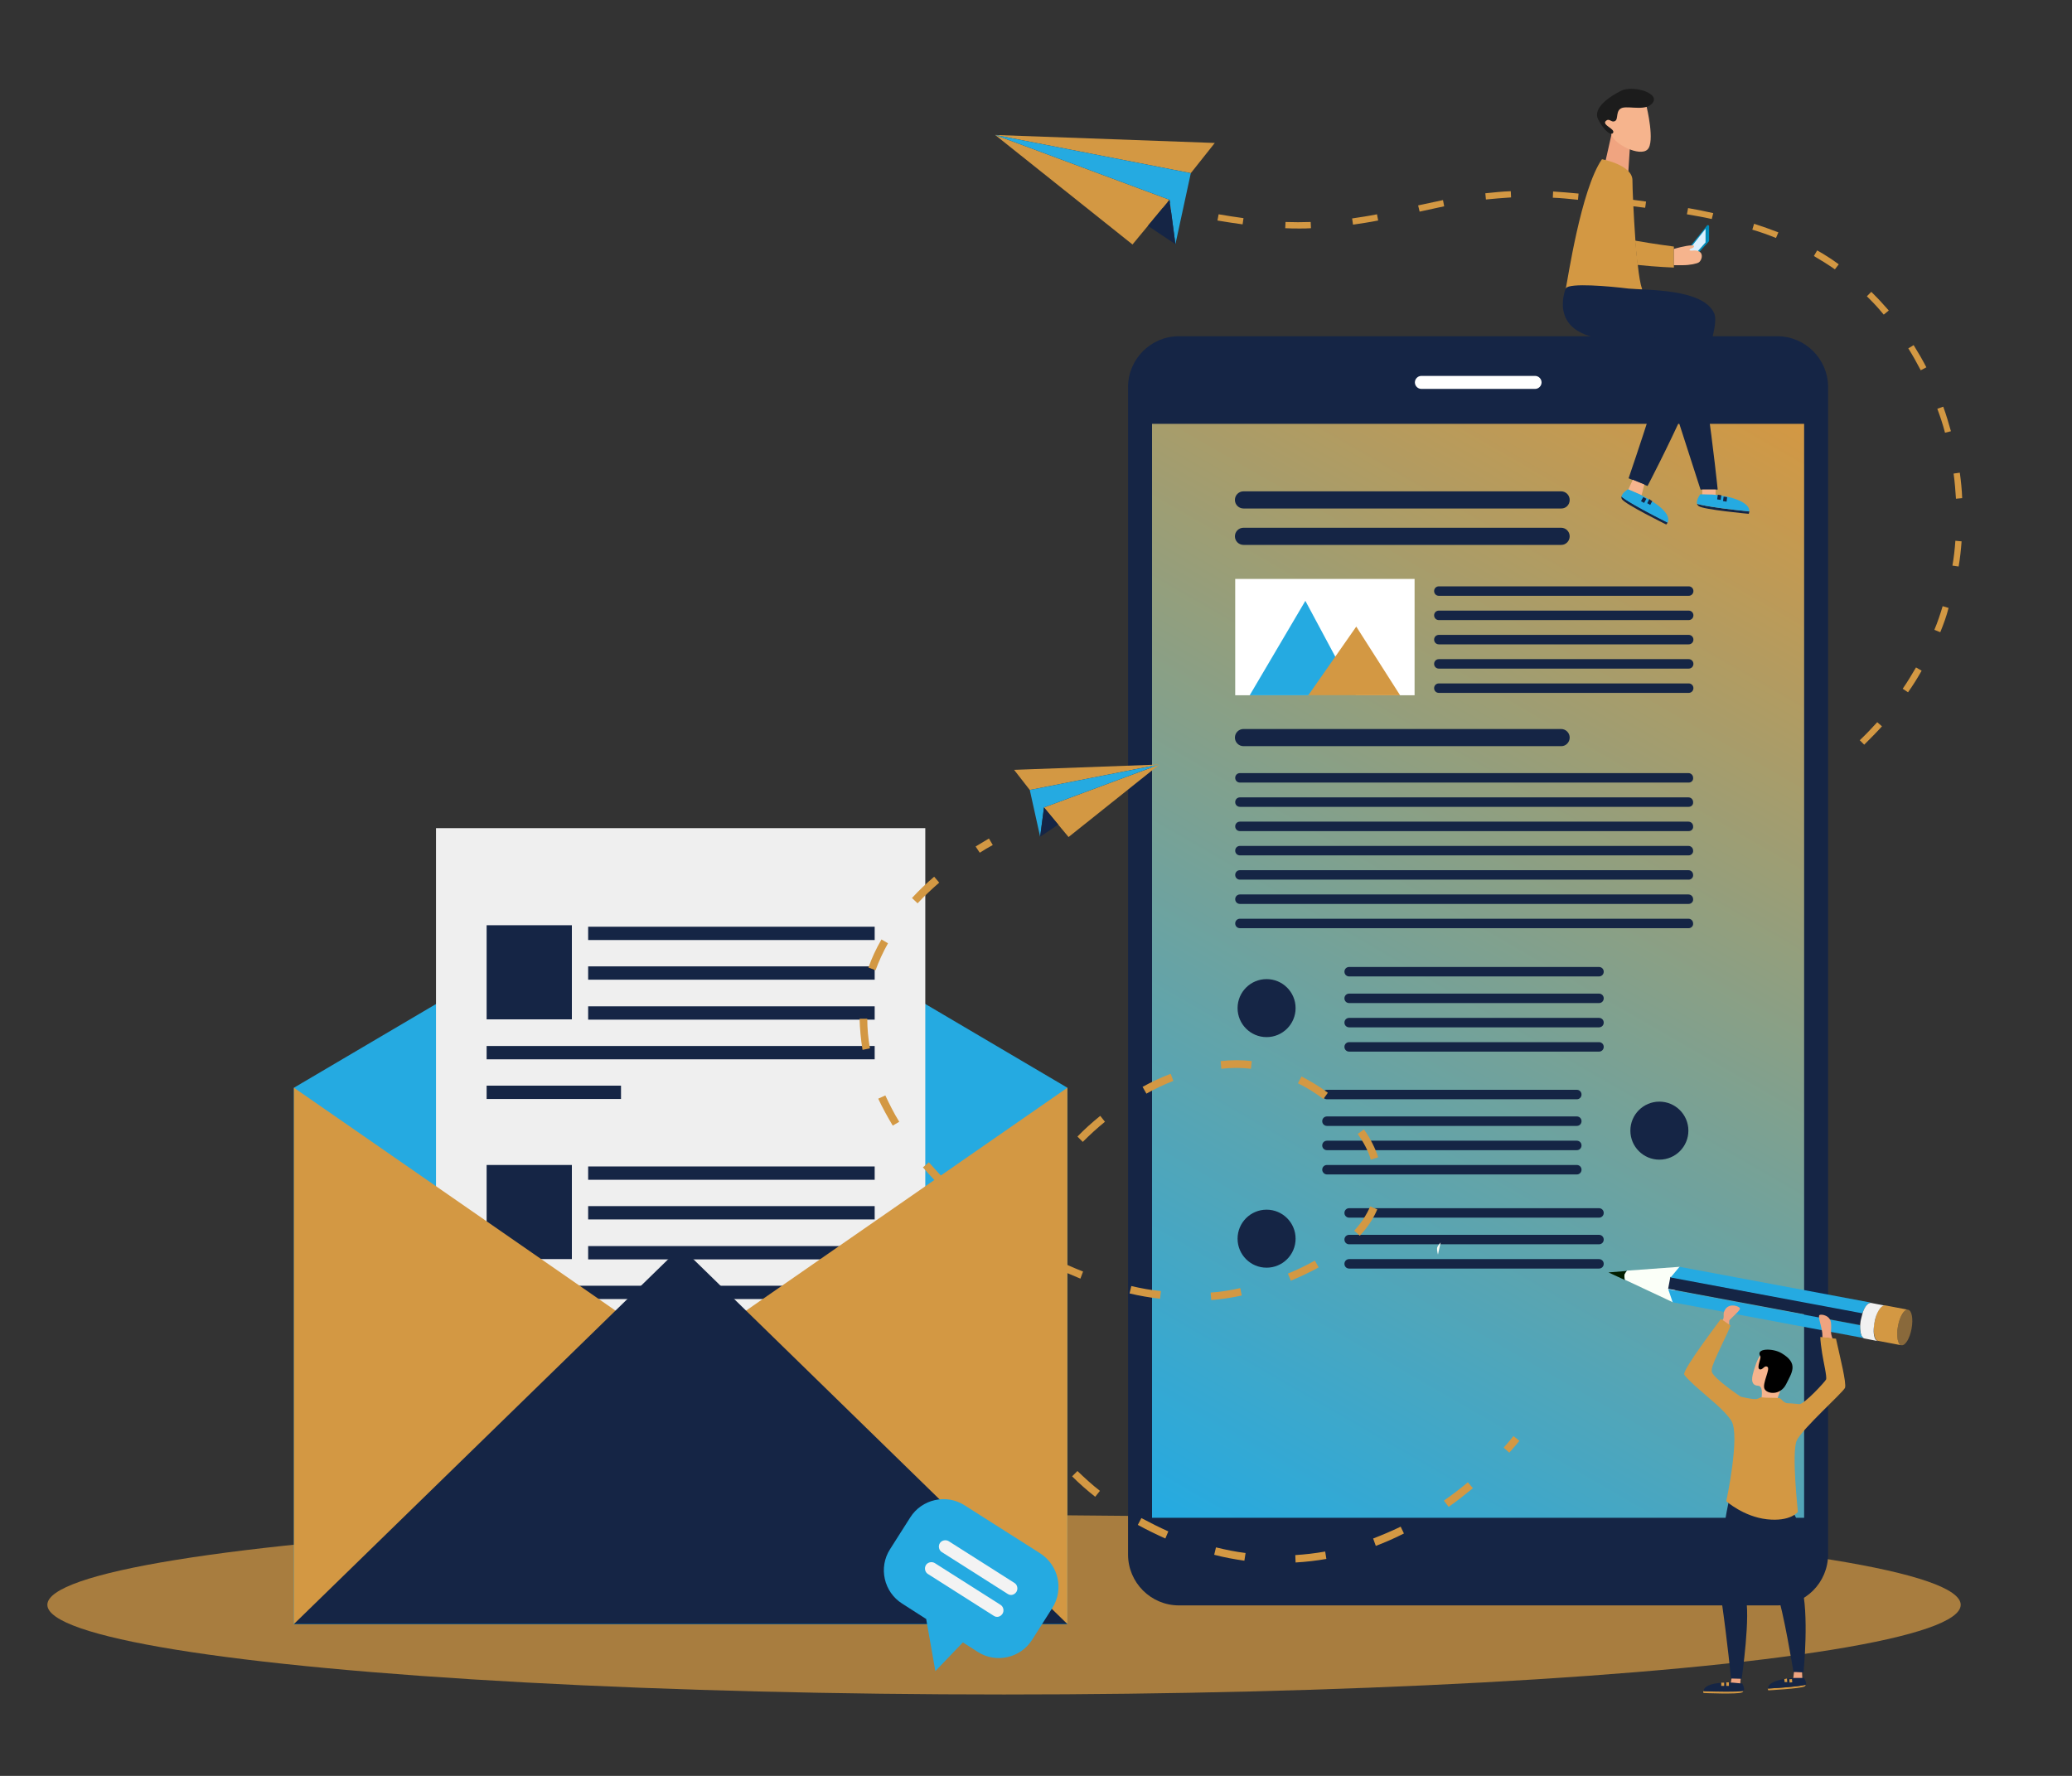 <?xml version="1.0" encoding="utf-8"?>
<!-- Generator: Adobe Illustrator 21.0.0, SVG Export Plug-In . SVG Version: 6.00 Build 0)  -->
<svg version="1.1" id="Layer_1" xmlns="http://www.w3.org/2000/svg" xmlns:xlink="http://www.w3.org/1999/xlink" x="0px" y="0px"
	 viewBox="0 0 700 600" style="enable-background:new 0 0 700 600;" xml:space="preserve">
<rect x="0" y="0" width="700" height="600" fill="#333333" stroke="none"/>
<style type="text/css">
	.st0{opacity:0.73;fill:#d39843;enable-background:new    ;}
	.st1{fill:#25aae1;}
	.st2{fill:#EFEFEF;}
	.st3{fill:#152545;}
	.st4{fill:#d39843;}
	.st5{fill:#25aae1;}
	.st6{fill:#F3F3F3;}
	.st7{fill:#D1D1D1;}
	.st8{fill:url(#SVGID_1_);}
	.st9{fill:#FFFFFF;}
	.st10{fill:#505050;}
	.st11{fill:#FBFFF8;}
	.st12{opacity:0.54;fill:#d39843;enable-background:new    ;}
	.st13{fill:#021E00;}
	.st14{fill:#F1F1F1;}
	.st15{fill:#F0A480;}
	.st16{fill:#F6B48D;}
	.st17{fill:#008BB9;}
	.st18{fill:#DAF0FF;}
	.st19{fill:#1C1C1C;}
</style>
<ellipse class="st0" cx="339.2" cy="542.2" rx="323.2" ry="30.3"/>
<polygon class="st1" points="230,290.5 99.3,367.5 99.3,548.8 360.6,548.8 360.6,367.5 360.6,367.5 "/>
<rect x="147.3" y="279.8" class="st2" width="165.3" height="205.2"/>
<g>
	<g>
		<rect x="198.7" y="313.1" class="st3" width="96.8" height="4.5"/>
		<rect x="198.7" y="326.5" class="st3" width="96.8" height="4.5"/>
		<rect x="198.7" y="340" class="st3" width="96.8" height="4.5"/>
		<rect x="164.4" y="353.4" class="st3" width="131.1" height="4.5"/>
		<rect x="164.4" y="366.8" class="st3" width="45.4" height="4.5"/>
		<rect x="164.4" y="312.6" class="st3" width="28.8" height="31.8"/>
	</g>
	<g>
		<rect x="198.7" y="394.1" class="st3" width="96.8" height="4.5"/>
		<rect x="198.7" y="407.5" class="st3" width="96.8" height="4.5"/>
		<rect x="198.7" y="421" class="st3" width="96.8" height="4.5"/>
		<rect x="164.4" y="434.4" class="st3" width="131.1" height="4.5"/>
		<rect x="164.4" y="447.8" class="st3" width="45.4" height="4.5"/>
		<rect x="164.4" y="393.6" class="st3" width="28.8" height="31.8"/>
	</g>
</g>
<polygon class="st4" points="99.3,367.5 99.3,548.7 230,458.1 "/>
<polygon class="st4" points="360.6,367.5 360.6,548.7 230,458.1 "/>
<polygon class="st3" points="99.3,548.7 360.6,548.7 230,421.3 "/>
<g>
	<g>
		
			<rect x="389.3" y="387.2" transform="matrix(0.998 -6.059646e-02 6.059646e-02 0.998 -23.492 24.383)" class="st5" width="1.9" height="24.6"/>
	</g>
	<path class="st1" d="M355.5,543.3l-6.8,10.7c-3.9,6.2-12.2,8.1-18.4,4.1l-5-3.2l-9.3,9.7l-3.1-17.6l-8.1-5.2
		c-6.2-3.9-8.1-12.2-4.1-18.4l6.8-10.7c3.9-6.2,12.2-8.1,18.4-4.1l25.5,16.2C357.6,528.8,359.5,537,355.5,543.3z"/>
	<path class="st6" d="M340.4,538.5l-22.2-14.1c-1-0.6-1.3-2-0.7-3l0,0c0.6-1,2-1.3,3-0.7l22.2,14.1c1,0.6,1.3,2,0.7,3l0,0
		C342.7,538.9,341.4,539.2,340.4,538.5z"/>
	<path class="st6" d="M335.7,545.9l-22.2-14.1c-1-0.6-1.3-2-0.7-3l0,0c0.6-1,2-1.3,3-0.7l22.2,14.1c1,0.6,1.3,2,0.7,3l0,0
		C338,546.3,336.7,546.6,335.7,545.9z"/>
	<g>
		<g>
			<path class="st4" d="M629.8,251.6l-1.5-1.5c2.1-2,4-4,5.9-6.1l1.6,1.4C633.9,247.5,631.9,249.5,629.8,251.6z M644.6,233.9
				l-1.8-1.2c1.6-2.3,3.1-4.8,4.5-7.2l1.9,1.1C647.8,229.1,646.3,231.5,644.6,233.9z M655.5,213.6l-2-0.8c1.1-2.6,2-5.3,2.8-8l2,0.6
				C657.6,208.2,656.6,210.9,655.5,213.6z M661.7,191.4l-2.1-0.3c0.5-2.8,0.8-5.6,1-8.4l2.1,0.2
				C662.5,185.7,662.2,188.5,661.7,191.4z M660.8,168.5c-0.2-2.8-0.4-5.7-0.8-8.5l2.1-0.3c0.4,2.9,0.7,5.8,0.8,8.6L660.8,168.5z
				 M657.1,146.2c-0.7-2.7-1.6-5.4-2.6-8.1l2-0.7c1,2.7,1.8,5.5,2.6,8.3L657.1,146.2z M648.9,125.1c-1.3-2.5-2.7-5-4.2-7.4l1.8-1.1
				c1.5,2.4,3,5,4.3,7.5L648.9,125.1z M636.4,106.3c-0.6-0.7-1.1-1.3-1.7-2c-1.3-1.5-2.7-2.9-4-4.2l1.5-1.5c1.4,1.4,2.8,2.8,4.1,4.3
				c0.6,0.7,1.2,1.3,1.8,2L636.4,106.3z M619.9,91c-2.3-1.6-4.7-3.1-7.1-4.5l1.1-1.9c2.5,1.4,5,3,7.3,4.7L619.9,91z M600,80.4
				c-2.5-1-5.2-2-8-2.8l0.6-2c2.8,0.9,5.6,1.9,8.2,2.9L600,80.4z M439.1,77.2c-1.6,0-3.3,0-4.9-0.1l0.1-2.1c2.8,0.1,5.7,0.1,8.5,0
				l0.1,2.1C441.6,77.2,440.3,77.2,439.1,77.2z M457.1,75.9l-0.3-2.1c2.7-0.4,5.4-0.8,8.4-1.4l0.4,2.1
				C462.6,75.1,459.8,75.5,457.1,75.9z M419.8,75.8c-2.8-0.4-5.7-0.8-8.5-1.3l0.4-2.1c2.8,0.5,5.6,0.9,8.4,1.3L419.8,75.8z
				 M578.3,74c-2.6-0.6-5.5-1.1-8.4-1.6l0.4-2.1c2.9,0.5,5.8,1.1,8.5,1.7L578.3,74z M479.6,71.5l-0.5-2.1c2.7-0.6,5.5-1.2,8.4-1.8
				l0.4,2.1C485.1,70.3,482.3,70.9,479.6,71.5z M397.3,71.4c-2.8-0.7-5.6-1.5-8.3-2.3l0.6-2.1c2.7,0.8,5.5,1.6,8.2,2.3L397.3,71.4z
				 M555.8,70.2c-2.6-0.3-5.4-0.7-8.5-1.1l0.3-2.1c3.1,0.4,5.9,0.7,8.5,1.1L555.8,70.2z M533.1,67.5c-2.9-0.3-5.7-0.6-8.5-0.7
				l0.1-2.1c2.8,0.2,5.7,0.4,8.6,0.7L533.1,67.5z M502,67.4l-0.2-2.1c2.9-0.3,5.7-0.6,8.6-0.7l0.1,2.1
				C507.6,66.9,504.9,67.1,502,67.4z M375.4,64.4c-2.7-1-5.3-2.1-8-3.3l0.9-2c2.6,1.1,5.3,2.2,7.9,3.2L375.4,64.4z"/>
		</g>
	</g>
	<g>
		<g>
			<g>
				<polygon class="st4" points="410.4,48.3 402.3,58.5 336.2,45.6 				"/>
			</g>
		</g>
	</g>
	<g>
		<g>
			<g>
				<polygon class="st4" points="336.2,45.6 395.1,67.5 382.6,82.6 				"/>
			</g>
		</g>
	</g>
	<g>
		<g>
			<g>
				<polygon class="st1" points="336.2,45.6 402.3,58.5 397.1,82.5 395.1,67.5 				"/>
			</g>
		</g>
	</g>
	<g>
		<g>
			<g>
				<polygon class="st3" points="387.8,76.3 397.1,82.5 395.1,67.5 				"/>
			</g>
		</g>
	</g>
	<g>
		<path class="st7" d="M684.4,148"/>
	</g>
	<path class="st3" d="M600.4,542.4H398.3c-9.5,0-17.2-7.7-17.2-17.2V130.8c0-9.5,7.7-17.2,17.2-17.2h202.1c9.5,0,17.2,7.7,17.2,17.2
		v394.3C617.6,534.7,609.9,542.4,600.4,542.4z"/>
	<linearGradient id="SVGID_1_" gradientUnits="userSpaceOnUse" x1="391.792" y1="514.296" x2="606.908" y2="141.704">
		<stop  offset="5.405406e-03" style="stop-color:#25aae1"/>
		<stop  offset="1" style="stop-color:#d39843"/>
	</linearGradient>
	<rect x="389.2" y="143.2" class="st8" width="220.3" height="369.6"/>
	<path class="st9" d="M518.6,131.4h-38.4c-1.2,0-2.2-1-2.2-2.2l0,0c0-1.2,1-2.2,2.2-2.2h38.4c1.2,0,2.2,1,2.2,2.2l0,0
		C520.8,130.4,519.8,131.4,518.6,131.4z"/>
	<circle class="st10" cx="565.5" cy="128.8" r="2.6"/>
	<path class="st3" d="M527.5,171.8H420.1c-1.6,0-2.9-1.3-2.9-2.9l0,0c0-1.6,1.3-2.9,2.9-2.9h107.3c1.6,0,2.9,1.3,2.9,2.9l0,0
		C530.3,170.6,529,171.8,527.5,171.8z"/>
	<path class="st3" d="M527.5,252.1H420.1c-1.6,0-2.9-1.3-2.9-2.9l0,0c0-1.6,1.3-2.9,2.9-2.9h107.3c1.6,0,2.9,1.3,2.9,2.9l0,0
		C530.3,250.8,529,252.1,527.5,252.1z"/>
	<path class="st3" d="M527.5,184.1H420.1c-1.6,0-2.9-1.3-2.9-2.9l0,0c0-1.6,1.3-2.9,2.9-2.9h107.3c1.6,0,2.9,1.3,2.9,2.9l0,0
		C530.3,182.8,529,184.1,527.5,184.1z"/>
	<path class="st3" d="M570.5,201.3h-84.4c-0.9,0-1.6-0.7-1.6-1.6l0,0c0-0.9,0.7-1.6,1.6-1.6h84.4c0.9,0,1.6,0.7,1.6,1.6l0,0
		C572.1,200.6,571.4,201.3,570.5,201.3z"/>
	<path class="st3" d="M570.5,209.5h-84.4c-0.9,0-1.6-0.7-1.6-1.6l0,0c0-0.9,0.7-1.6,1.6-1.6h84.4c0.9,0,1.6,0.7,1.6,1.6l0,0
		C572.1,208.8,571.4,209.5,570.5,209.5z"/>
	<path class="st3" d="M570.5,217.7h-84.4c-0.9,0-1.6-0.7-1.6-1.6l0,0c0-0.9,0.7-1.6,1.6-1.6h84.4c0.9,0,1.6,0.7,1.6,1.6l0,0
		C572.1,217,571.4,217.7,570.5,217.7z"/>
	<path class="st3" d="M570.5,225.9h-84.4c-0.9,0-1.6-0.7-1.6-1.6l0,0c0-0.9,0.7-1.6,1.6-1.6h84.4c0.9,0,1.6,0.7,1.6,1.6l0,0
		C572.1,225.2,571.4,225.9,570.5,225.9z"/>
	<path class="st3" d="M570.5,234.1h-84.4c-0.9,0-1.6-0.7-1.6-1.6l0,0c0-0.9,0.7-1.6,1.6-1.6h84.4c0.9,0,1.6,0.7,1.6,1.6l0,0
		C572.1,233.4,571.4,234.1,570.5,234.1z"/>
	<path class="st3" d="M540.2,338.9h-84.4c-0.9,0-1.6-0.7-1.6-1.6l0,0c0-0.9,0.7-1.6,1.6-1.6h84.4c0.9,0,1.6,0.7,1.6,1.6l0,0
		C541.8,338.2,541.1,338.9,540.2,338.9z"/>
	<path class="st3" d="M540.2,347.1h-84.4c-0.9,0-1.6-0.7-1.6-1.6l0,0c0-0.9,0.7-1.6,1.6-1.6h84.4c0.9,0,1.6,0.7,1.6,1.6l0,0
		C541.8,346.4,541.1,347.1,540.2,347.1z"/>
	<path class="st3" d="M540.2,355.3h-84.4c-0.9,0-1.6-0.7-1.6-1.6l0,0c0-0.9,0.7-1.6,1.6-1.6h84.4c0.9,0,1.6,0.7,1.6,1.6l0,0
		C541.8,354.6,541.1,355.3,540.2,355.3z"/>
	<path class="st3" d="M540.2,329.9h-84.4c-0.9,0-1.6-0.7-1.6-1.6l0,0c0-0.9,0.7-1.6,1.6-1.6h84.4c0.9,0,1.6,0.7,1.6,1.6l0,0
		C541.8,329.2,541.1,329.9,540.2,329.9z"/>
	<path class="st3" d="M570.5,264.4H418.9c-0.9,0-1.6-0.7-1.6-1.6l0,0c0-0.9,0.7-1.6,1.6-1.6h151.5c0.9,0,1.6,0.7,1.6,1.6l0,0
		C572.1,263.7,571.4,264.4,570.5,264.4z"/>
	<path class="st3" d="M570.5,272.6H418.9c-0.9,0-1.6-0.7-1.6-1.6l0,0c0-0.9,0.7-1.6,1.6-1.6h151.5c0.9,0,1.6,0.7,1.6,1.6l0,0
		C572.1,271.9,571.4,272.6,570.5,272.6z"/>
	<path class="st3" d="M570.5,280.8H418.9c-0.9,0-1.6-0.7-1.6-1.6l0,0c0-0.9,0.7-1.6,1.6-1.6h151.5c0.9,0,1.6,0.7,1.6,1.6l0,0
		C572.1,280.1,571.4,280.8,570.5,280.8z"/>
	<path class="st3" d="M570.5,289H418.9c-0.9,0-1.6-0.7-1.6-1.6l0,0c0-0.9,0.7-1.6,1.6-1.6h151.5c0.9,0,1.6,0.7,1.6,1.6l0,0
		C572.1,288.2,571.4,289,570.5,289z"/>
	<path class="st3" d="M570.5,297.2H418.9c-0.9,0-1.6-0.7-1.6-1.6l0,0c0-0.9,0.7-1.6,1.6-1.6h151.5c0.9,0,1.6,0.7,1.6,1.6l0,0
		C572.1,296.4,571.4,297.2,570.5,297.2z"/>
	<path class="st3" d="M570.5,305.4H418.9c-0.9,0-1.6-0.7-1.6-1.6l0,0c0-0.9,0.7-1.6,1.6-1.6h151.5c0.9,0,1.6,0.7,1.6,1.6l0,0
		C572.1,304.6,571.4,305.4,570.5,305.4z"/>
	<path class="st3" d="M570.5,313.6H418.9c-0.9,0-1.6-0.7-1.6-1.6l0,0c0-0.9,0.7-1.6,1.6-1.6h151.5c0.9,0,1.6,0.7,1.6,1.6l0,0
		C572.1,312.8,571.4,313.6,570.5,313.6z"/>
	<rect x="417.3" y="195.6" class="st9" width="60.6" height="39.3"/>
	<polygon class="st1" points="422.2,234.9 441,203 458.1,234.9 	"/>
	<polygon class="st4" points="442,234.9 458.2,211.7 473,234.9 	"/>
	<circle class="st3" cx="427.9" cy="340.6" r="9.8"/>
	<path class="st3" d="M540.2,420.4h-84.4c-0.9,0-1.6-0.7-1.6-1.6l0,0c0-0.9,0.7-1.6,1.6-1.6h84.4c0.9,0,1.6,0.7,1.6,1.6l0,0
		C541.8,419.7,541.1,420.4,540.2,420.4z"/>
	<path class="st3" d="M540.2,428.6h-84.4c-0.9,0-1.6-0.7-1.6-1.6l0,0c0-0.9,0.7-1.6,1.6-1.6h84.4c0.9,0,1.6,0.7,1.6,1.6l0,0
		C541.8,427.9,541.1,428.6,540.2,428.6z"/>
	<path class="st3" d="M540.2,411.4h-84.4c-0.9,0-1.6-0.7-1.6-1.6l0,0c0-0.9,0.7-1.6,1.6-1.6h84.4c0.9,0,1.6,0.7,1.6,1.6l0,0
		C541.8,410.7,541.1,411.4,540.2,411.4z"/>
	<circle class="st3" cx="427.9" cy="418.5" r="9.8"/>
	<path class="st3" d="M448.3,380.4h84.4c0.9,0,1.6-0.7,1.6-1.6l0,0c0-0.9-0.7-1.6-1.6-1.6h-84.4c-0.9,0-1.6,0.7-1.6,1.6l0,0
		C446.7,379.7,447.4,380.4,448.3,380.4z"/>
	<path class="st3" d="M448.3,388.6h84.4c0.9,0,1.6-0.7,1.6-1.6l0,0c0-0.9-0.7-1.6-1.6-1.6h-84.4c-0.9,0-1.6,0.7-1.6,1.6l0,0
		C446.7,387.9,447.4,388.6,448.3,388.6z"/>
	<path class="st3" d="M448.3,396.8h84.4c0.9,0,1.6-0.7,1.6-1.6l0,0c0-0.9-0.7-1.6-1.6-1.6h-84.4c-0.9,0-1.6,0.7-1.6,1.6l0,0
		C446.7,396,447.4,396.8,448.3,396.8z"/>
	<path class="st3" d="M448.3,371.4h84.4c0.9,0,1.6-0.7,1.6-1.6l0,0c0-0.9-0.7-1.6-1.6-1.6h-84.4c-0.9,0-1.6,0.7-1.6,1.6l0,0
		C446.7,370.7,447.4,371.4,448.3,371.4z"/>
	<circle class="st3" cx="560.6" cy="382" r="9.8"/>
	<g>
		<g>
			<g>
				<path class="st4" d="M509.9,490.8c1.8-2,3-3.5,3.4-4l-2-1.6c-0.4,0.5-1.5,1.9-3.3,3.9L509.9,490.8z"/>
			</g>
			<g>
				<path class="st4" d="M437.6,525.4c3.3-0.2,6.7-0.6,10.1-1.2l0.4,2.5c-3.4,0.6-6.9,1-10.4,1.2L437.6,525.4z M410.2,525.3l0.6-2.5
					c3.3,0.8,6.7,1.5,10,1.9l-0.4,2.6C417,526.8,413.6,526.2,410.2,525.3z M463.9,519.8c3.1-1.2,6.2-2.5,9.3-4l1.1,2.3
					c-3.1,1.6-6.4,3-9.5,4.2L463.9,519.8z M384.4,515.2l1.2-2.3c3,1.6,6,3.1,9.1,4.5l-1,2.4C390.6,518.4,387.5,516.9,384.4,515.2z
					 M487.8,507c2.7-1.9,5.5-4,8.1-6.2l1.7,2c-2.7,2.2-5.4,4.4-8.2,6.3L487.8,507z M362.2,498.8l1.8-1.8c2.4,2.3,4.9,4.6,7.6,6.7
					l-1.6,2C367.2,503.5,364.6,501.2,362.2,498.8z M345.7,476.5l2.3-1.2c1.5,3,3.2,5.9,5.2,8.7l-2.1,1.5
					C349,482.6,347.2,479.6,345.7,476.5z M338,449.9l2.6-0.2c0.3,3.3,0.8,6.7,1.6,9.9l-2.5,0.6C338.8,456.8,338.3,453.3,338,449.9z
					 M409,436.7c0.8-0.1,1.6-0.1,2.4-0.2c2.5-0.3,5-0.7,7.6-1.3l0.5,2.5c-2.7,0.6-5.3,1-7.9,1.3c-0.8,0.1-1.6,0.2-2.4,0.2L409,436.7
					z M381.6,437l0.6-2.5c3.4,0.8,6.7,1.4,10,1.7l-0.3,2.6C388.4,438.4,385,437.8,381.6,437z M338.6,432.5c0.5-3.4,1.3-6.8,2.3-10.2
					l2.5,0.7c-1,3.3-1.7,6.6-2.2,9.8L338.6,432.5z M435.1,430.3c3.2-1.3,6.3-2.8,9.1-4.4l1.3,2.3c-2.9,1.6-6.1,3.1-9.4,4.5
					L435.1,430.3z M355.5,427.8l1.1-2.3c3.1,1.5,6.2,2.9,9.3,4.1L365,432C361.8,430.7,358.6,429.3,355.5,427.8z M331.9,413.3
					l1.6-2.1c2.7,2,5.5,4,8.3,5.9l-1.4,2.2C337.5,417.4,334.7,415.4,331.9,413.3z M457.5,415.8c2.4-2.6,4.2-5.4,5.4-8.2l2.4,1
					c-1.3,3.1-3.3,6.1-5.9,8.9L457.5,415.8z M347.5,406.2c1.6-3,3.4-6,5.4-8.9l2.1,1.5c-1.9,2.8-3.7,5.7-5.3,8.7L347.5,406.2z
					 M311.8,394.4l2-1.7c2.2,2.5,4.5,5,6.9,7.4l-1.8,1.8C316.4,399.5,314,397,311.8,394.4z M458.7,383.1l2.1-1.5
					c2.2,3.1,3.8,6.3,4.8,9.4l-2.5,0.8C462.3,388.9,460.7,386,458.7,383.1z M364,384c2.4-2.5,5-4.8,7.7-7l1.6,2
					c-2.6,2.1-5.1,4.4-7.5,6.8L364,384z M296.7,371.2l2.4-1.1c1.4,3,2.9,6,4.7,8.9l-2.2,1.3C299.8,377.3,298.1,374.2,296.7,371.2z
					 M438.5,366l1.2-2.3c3.1,1.6,6.1,3.4,8.9,5.5l-1.5,2.1C444.3,369.2,441.4,367.4,438.5,366z M386,367.2c3.1-1.7,6.3-3.2,9.5-4.4
					l0.9,2.4c-3.1,1.2-6.1,2.6-9.1,4.3L386,367.2z M412.4,358.5c3.6-0.4,7.2-0.4,10.5,0l-0.3,2.6c-3.2-0.4-6.6-0.4-10,0L412.4,358.5
					z M290.4,344.2h2.6c0,3.3,0.3,6.6,0.9,10l-2.5,0.5C290.8,351.1,290.5,347.6,290.4,344.2z M293.4,326.9c1.1-3.2,2.6-6.4,4.4-9.5
					l2.2,1.3c-1.7,3-3.1,6.1-4.2,9.1L293.4,326.9z M308.1,303.4c2.3-2.5,4.8-4.9,7.5-7.2l1.7,2c-2.6,2.3-5.1,4.6-7.3,7L308.1,303.4z
					"/>
			</g>
			<g>
				<path class="st4" d="M331,288.1c1.4-0.9,2.9-1.8,4.4-2.6l-1.3-2.2c-1.5,0.9-3,1.8-4.5,2.7L331,288.1z"/>
			</g>
		</g>
	</g>
	<g>
		<g>
			<g>
				<polygon class="st4" points="342.6,260.1 347.9,266.9 391.7,258.3 				"/>
			</g>
		</g>
	</g>
	<g>
		<g>
			<g>
				<polygon class="st4" points="391.7,258.3 352.7,272.8 361,282.8 				"/>
			</g>
		</g>
	</g>
	<g>
		<g>
			<g>
				<polygon class="st1" points="391.7,258.3 347.9,266.9 351.4,282.7 352.7,272.8 				"/>
			</g>
		</g>
	</g>
	<g>
		<g>
			<g>
				<polygon class="st3" points="357.5,278.6 351.4,282.7 352.7,272.8 				"/>
			</g>
		</g>
	</g>
	<path class="st11" d="M485.5,421.7c0.1-0.8,1.2-1.9,1.2-1.9l-0.9,4.1C485.8,423.9,485.4,422.5,485.5,421.7z"/>
	<g>
		<g>
			<g>
				<path class="st4" d="M633.3,446.6c0.2-0.8,0.4-1.6,0.6-2.3c0.7-2.1,1.8-3.4,2.8-3.3l0,0l7.9,1.5l0,0c-1.3-0.2-2.8,2.3-3.4,5.6
					c-0.6,3.3-0.1,6.1,1.1,6.4l0,0l-7.9-1.5l0,0c-0.9-0.2-1.4-1.9-1.4-4.1C633,448.2,633.1,447.4,633.3,446.6z"/>
				<path class="st12" d="M641.2,448.1c0.6-3.3,2.1-5.7,3.4-5.6l0,0c1.3,0.2,1.8,3.1,1.2,6.4s-2.1,5.8-3.4,5.6l0,0
					C641,454.2,640.6,451.4,641.2,448.1z"/>
				<path class="st13" d="M549.7,429.4c0,0-0.8,0.9-0.9,1.5c-0.1,0.6,0.2,1.6,0.2,1.6l-5.6-2.6L549.7,429.4z"/>
				<path class="st11" d="M548.8,430.8c0.1-0.6,0.9-1.5,0.9-1.5l17.8-1.3l-2.3,12l-16.2-7.6C549,432.5,548.7,431.4,548.8,430.8z"/>
				
					<rect x="594.4" y="406.8" transform="matrix(0.184 -0.983 0.983 0.184 54.305 944.881)" class="st3" width="4.1" height="65.8"/>
				<path class="st1" d="M564.4,431.6l3-3.6l64.7,12.1l0,0c-0.9-0.1-2,1.2-2.8,3.3l-0.2,0.3L564.4,431.6z"/>
				<path class="st14" d="M628.7,445.8c0.2-0.8,0.4-1.6,0.6-2.3c0.7-2.1,1.8-3.4,2.8-3.3l0,0l4.6,0.9l0,0c-0.9-0.1-2,1.2-2.8,3.3
					c-0.2,0.7-0.5,1.5-0.6,2.3c-0.2,0.8-0.2,1.6-0.3,2.3c-0.1,2.2,0.4,3.9,1.4,4.1l0,0l-4.6-0.9l0,0c-0.9-0.2-1.4-1.9-1.4-4.1
					C628.5,447.4,628.5,446.6,628.7,445.8z"/>
			</g>
			<path class="st1" d="M563.6,435.6l64.7,12.1l0.1,0.3c-0.1,2.2,0.4,3.9,1.4,4.1l0,0L565.1,440L563.6,435.6z"/>
		</g>
		<g>
			<g>
				<g>
					<g>
						<path class="st15" d="M584.3,446c-0.3,0.4,0.2,1.8-0.6,2.9l-1.9-2.7c1.1-1.1-0.1-2.2,1.1-3.9c1.6-2.2,4.7-0.9,4.9-0.3
							C588.1,442.6,585.7,444.5,584.3,446z"/>
					</g>
				</g>
			</g>
			<g>
				<g>
					<g>
						<path class="st16" d="M594.9,473.6l5.3,1c0.1-3.6,2.9-7.8,4.4-10.1c1.5-2.3,0-6.9-5.1-7.8s-5.8,2.7-7,6.4s-0.4,5,1.5,5.1
							C596.1,468.3,594.9,473.6,594.9,473.6"/>
					</g>
				</g>
			</g>
			<g>
				<g>
					<g>
						<path d="M594.4,462.6c1.1,0.5,1.6-1.5,2.7-0.8c1.1,0.6-1.8,5.6-1,7.4s5.3,2.4,7.3-1.5c1.9-3.9,4.4-7-1.5-10.5
							c-3-1.8-8.9-1.7-7.2,1C595.1,458.8,593.4,462,594.4,462.6z"/>
					</g>
				</g>
			</g>
			<g>
				<g>
					<g>
						<path class="st15" d="M614.7,444.3c-0.6,0.4,0.5,3.3,0.8,5.2c0.1,0.4,0.2,1.3,0.2,2.4l3.4,0.4c-0.9-2.5-0.3-2.6-0.5-5.1
							C618.5,444.4,615.3,443.9,614.7,444.3z"/>
					</g>
				</g>
			</g>
			<g>
				<g>
					<g>
						<polygon class="st15" points="606.1,564.7 605.8,567.4 608.9,567.3 608.8,564.9 						"/>
					</g>
				</g>
			</g>
			<g>
				<g>
					<g>
						<path class="st4" d="M597.4,571.1c0,0,11-0.6,12.2-1.3c0.2-0.1,0.4-0.3,0.4-0.6c0,0-1.6,0.7-12.8,1.3
							C597.3,570.9,597.4,571.1,597.4,571.1z"/>
					</g>
				</g>
			</g>
			<g>
				<g>
					<g>
						<path class="st3" d="M597.3,570.5c11.2-0.7,12.8-1.3,12.8-1.3c0.3-0.9-0.7-2.3-0.7-2.3h-3.1
							C598.2,567.4,597.3,569.5,597.3,570.5L597.3,570.5z"/>
					</g>
				</g>
			</g>
			<g>
				<g>
					<g>
						<polygon class="st4" points="602.8,567.3 602.9,568.3 603.8,568.3 603.7,567.1 						"/>
					</g>
				</g>
			</g>
			<g>
				<g>
					<g>
						
							<rect x="604.3" y="567.1" transform="matrix(0.996 -9.373017e-02 9.373017e-02 0.996 -50.544 59.183)" class="st4" width="0.9" height="1.1"/>
					</g>
				</g>
			</g>
			<path class="st3" d="M592.2,519.3c0,0-1.5-7.4,8-6.8c0,0,2,0.4,5.2-2c5.2,6.8,0.5,15.8,3.2,25.2s0.7,29.3,0.7,29.3l-3.4-0.1
				c0,0-3.5-21.5-5.6-26.5C598.2,533.5,592.2,519.3,592.2,519.3z"/>
			<g>
				<g>
					<g>
						<polygon class="st15" points="585.1,566.1 584.7,568.9 587.9,569.2 588.1,566.6 						"/>
					</g>
				</g>
			</g>
			<g>
				<g>
					<g>
						<path class="st4" d="M575.5,572c0,0,11.7,0.5,13-0.2c0.3-0.1,0.4-0.3,0.5-0.6c0,0-1.8,0.5-13.6,0.1
							C575.4,571.8,575.5,572,575.5,572z"/>
					</g>
				</g>
			</g>
			<g>
				<g>
					<g>
						<path class="st3" d="M575.5,571.4c11.8,0.4,13.6-0.1,13.6-0.1c0.4-1-0.5-2.5-0.5-2.5l-3.2-0.3
							C576.7,568.2,575.5,570.4,575.5,571.4L575.5,571.4z"/>
					</g>
				</g>
			</g>
			<g>
				<g>
					<g>
						<polygon class="st4" points="581.5,568.5 581.5,569.6 582.5,569.6 582.5,568.5 						"/>
					</g>
				</g>
			</g>
			<g>
				<g>
					<g>
						<rect x="583.2" y="568.4" class="st4" width="0.9" height="1.2"/>
					</g>
				</g>
			</g>
			<g>
				<g>
					<g>
						<path class="st3" d="M584,507.5c0,0-4.4,19.2-2.4,33.2s3.2,26.4,3.2,26.4l3.6,0.1c0,0,3.2-22.1,1.2-28.1s8.1-22.1,7.7-26.5
							C597.3,512.6,593.2,512.7,584,507.5z"/>
					</g>
				</g>
			</g>
			<g>
				<g>
					<g>
						<path class="st4" d="M569,464.4c0.3,0.6,1.6,1.9,3.4,3.6c4.9,4.4,10.2,8.4,12.5,12c3.1,4.9-1.7,27.2-1.7,27.2
							s5.8,5.2,13.7,6.1c8,0.9,10.5-2.5,10.5-2.5s-2.2-20.1-0.4-24.1c1.7-3.8,15.7-16.3,16.3-17.8s-1.8-10.9-2.4-13.8
							c-0.9-3.7-0.6-2.8-0.6-2.8l-1-0.1l-3.4-0.4l-0.9-0.1c0,0-0.2,0.5,0.6,5.6c0.4,2.7,1.7,8,1.3,8.8s-7.3,8.3-9,8.3
							c-0.5,0-2.5-0.3-3.9-0.3s-2.2-1.6-2.8-1.7c-2.3-0.3-3.8,0-6.1-0.3c-0.6-0.1-0.8,0.6-2.2,0.6s-4.8-0.8-4.8-0.8
							s-9.4-6.3-9.8-8.5c0-0.2,0-0.5,0-0.8c0.1-2.1,6.1-13.4,6.3-14.8l-3.2-2.2C581.4,445.7,568.3,462.8,569,464.4z"/>
					</g>
				</g>
			</g>
		</g>
	</g>
	<path class="st17" d="M570.8,88.7l-0.5-4.6l6.4-7.9c0.2-0.3,0.7-0.1,0.7,0.2v4.8c0,0.2-0.1,0.3-0.2,0.5L570.8,88.7z"/>
	<polygon class="st18" points="576.2,77.3 576.2,81.9 570.9,87.9 570.1,85 	"/>
	<path class="st3" d="M557.8,114.2l3.9,11.5l12.8,39.7h5.8c0,0-5.8-57.1-11.5-60.9C563,100.6,557.8,114.2,557.8,114.2z"/>
	<polygon class="st15" points="545,42.9 542.4,54.4 550.1,58.2 550.8,47.3 	"/>
	<path class="st4" d="M529,97.4c0.6-2.6,5.1-33.4,12.2-43.6c0,0,10.3,1.9,10.3,7.1c0,2.8,0.4,11.8,1,20.3c0.2,2.9,0.5,5.7,0.8,8.2
		c0.4,3.8,0.9,6.7,1.4,8C556.5,101.9,528.3,99.9,529,97.4z"/>
	<path class="st16" d="M556.3,36.1c0,0,2.9,11.9,0.3,14.4c-2.6,2.6-11.5-1.9-12.2-5.1c-0.6-3.2-0.6-1.3-1.9-3.2
		c-1.3-1.9,0.6-7.7,5.1-7.7C552,34.5,555.3,33.9,556.3,36.1z"/>
	<path class="st19" d="M545.6,40.9c1.3-0.6,0-3.8,2.6-4.5c2.6-0.6,8.3,1.3,10.3-1.9s-7.1-5.8-10.9-3.8c-3.8,1.9-9.6,5.8-7.7,9.6
		c1.9,3.8,4.5,5.8,5.1,4.5s-3.8-2.6-2.6-3.8C543.7,39.6,544.3,41.6,545.6,40.9z"/>
	<path class="st3" d="M529,97.4c0,0-5.8,13.5,10.3,16.7c16,3.2,23.7-2.6,25,0s-14.1,47.5-14.1,47.5l6.4,2.6c0,0,26.3-50,22.5-58.4
		c-3.8-8.3-22.5-7.7-28.9-8.3C543.7,96.7,530.2,95.5,529,97.4z"/>
	<path class="st4" d="M565.5,83.3v7.1c0,0-5.8-0.2-12.3-0.9c-0.3-2.5-0.5-5.3-0.8-8.2C558.5,82.4,565.5,83.3,565.5,83.3z"/>
	<path class="st16" d="M574,88.6c-0.7,0.5-3.1,1-5.6,1c-1.6,0-2.9,0-2.9,0v-5.5c0,0,4-1.2,6.1-1.2c0,0,0.8-0.1,0.7,0.4
		s-1.3,0.8-1.3,0.8c-0.2,0.2-0.3,0.3-0.2,0.4c0.5,0.5,1.8-0.3,3.3,0.5C575.6,85.9,574.8,88,574,88.6z"/>
	<polygon class="st16" points="551.6,162.1 550.1,165.4 554.6,167.3 555.5,163.7 	"/>
	<polyline class="st16" points="575.1,165.4 575.1,167.3 579.6,167.9 579.6,165.4 574.5,165.4 	"/>
	<path class="st3" d="M590.8,173.6c0,0-15.3-1.4-16.9-2.6c-0.3-0.2-0.5-0.5-0.6-0.8c0,0,2.2,1,17.7,2.6
		C590.9,173.3,590.8,173.6,590.8,173.6z"/>
	<path class="st1" d="M591,172.8L591,172.8c-15.5-1.6-17.7-2.6-17.7-2.6c-0.3-1.3,1.1-3.2,1.1-3.2l4.2,0.1c1.4,0.1,2.6,0.3,3.7,0.5
		c0.4,0.1,0.8,0.1,1.2,0.2C590.3,169.4,591.1,171.7,591,172.8z"/>
	<path class="st3" d="M583.5,168l-0.2,1.5l-1.2-0.2l0.2-1.5C582.7,167.8,583.1,167.9,583.5,168z"/>
	
		<rect x="579.9" y="167.7" transform="matrix(0.137 -0.991 0.991 0.137 334.49 720.437)" class="st3" width="1.6" height="1.2"/>
	<path class="st3" d="M562.9,177.2c0,0-13.8-6.8-14.9-8.5c-0.2-0.3-0.3-0.6-0.2-1c0,0,1.7,1.8,15.6,8.8
		C563.2,177,562.9,177.2,562.9,177.2z"/>
	<path class="st1" d="M563.4,176.6L563.4,176.6c-13.9-7-15.6-8.8-15.6-8.8c0.2-1.3,2.2-2.5,2.2-2.5l3.9,1.7c1.2,0.6,2.3,1.2,3.3,1.8
		c0.4,0.2,0.7,0.4,1,0.6C564,173.1,563.9,175.5,563.4,176.6z"/>
	<path class="st3" d="M558.2,169.3l-0.7,1.3l-1-0.6l0.7-1.4C557.5,168.9,557.8,169.1,558.2,169.3z"/>
	
		<rect x="554.7" y="168.1" transform="matrix(0.483 -0.875 0.875 0.483 139.38 573.505)" class="st3" width="1.6" height="1.2"/>
</g>
</svg>
